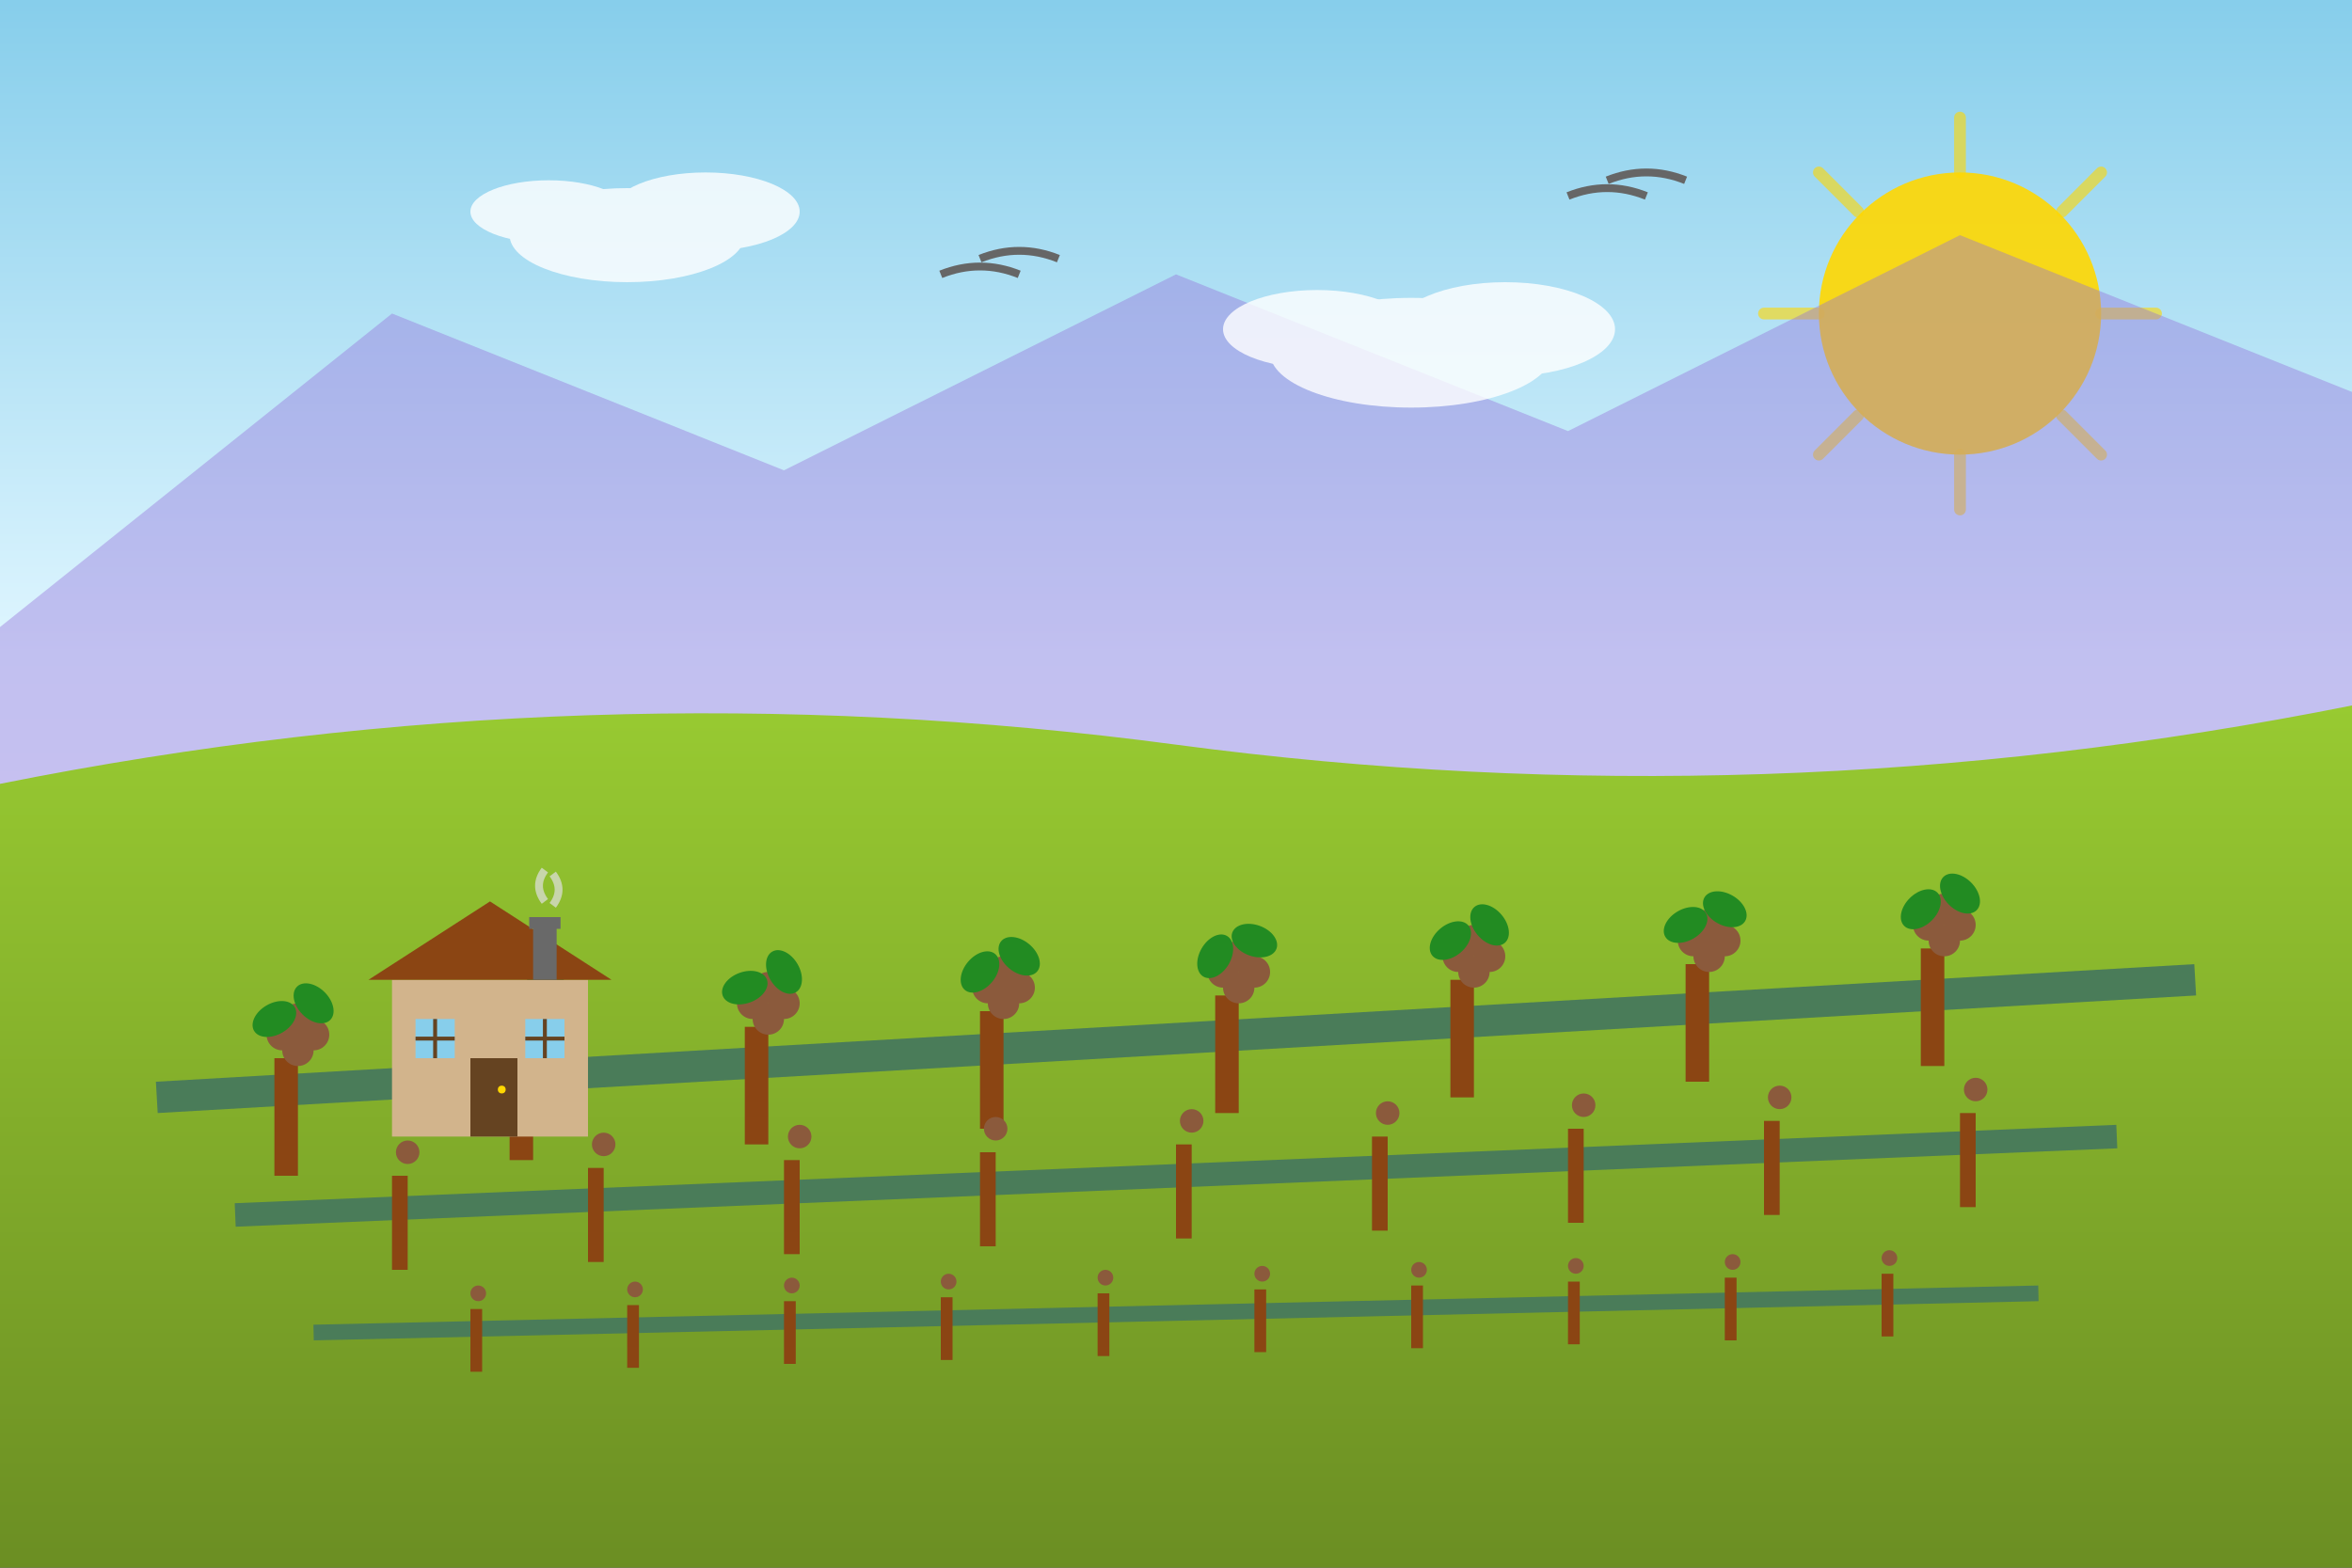 <svg xmlns="http://www.w3.org/2000/svg" width="300" height="200" viewBox="0 0 300 200">
    <rect x="0" y="0" width="300" height="200" fill="#333333" stroke="none"/>
    <!-- Sky background with gradient -->
    <defs>
        <linearGradient id="skyGradient" x1="0%" y1="0%" x2="0%" y2="100%">
            <stop offset="0%" style="stop-color:#87CEEB;stop-opacity:1" />
            <stop offset="70%" style="stop-color:#E0F6FF;stop-opacity:1" />
            <stop offset="100%" style="stop-color:#F0F8FF;stop-opacity:1" />
        </linearGradient>
        <linearGradient id="hillGradient" x1="0%" y1="0%" x2="0%" y2="100%">
            <stop offset="0%" style="stop-color:#9ACD32;stop-opacity:1" />
            <stop offset="100%" style="stop-color:#6B8E23;stop-opacity:1" />
        </linearGradient>
    </defs>
    
    <!-- Sky -->
    <rect width="300" height="120" fill="url(#skyGradient)"/>
    
    <!-- Sun -->
    <circle cx="250" cy="40" r="18" fill="#FFD700" opacity="0.9"/>
    <g stroke="#FFD700" stroke-width="1.5" stroke-linecap="round" opacity="0.6">
        <line x1="250" y1="15" x2="250" y2="22"/>
        <line x1="250" y1="58" x2="250" y2="65"/>
        <line x1="275" y1="40" x2="268" y2="40"/>
        <line x1="232" y1="40" x2="225" y2="40"/>
        <line x1="268" y1="22" x2="263" y2="27"/>
        <line x1="237" y1="53" x2="232" y2="58"/>
        <line x1="268" y1="58" x2="263" y2="53"/>
        <line x1="237" y1="27" x2="232" y2="22"/>
    </g>
    
    <!-- Distant mountains -->
    <path d="M0 80 L50 40 L100 60 L150 35 L200 55 L250 30 L300 50 L300 120 L0 120 Z" fill="#9370DB" opacity="0.4"/>
    
    <!-- Rolling hills -->
    <path d="M0 100 Q75 85 150 95 Q225 105 300 90 L300 200 L0 200 Z" fill="url(#hillGradient)"/>
    
    <!-- Vineyard rows with perspective -->
    <g>
        <!-- Row 1 (foreground) -->
        <g>
            <line x1="20" y1="140" x2="280" y2="125" stroke="#4A7C59" stroke-width="4"/>
            <g fill="#228B22">
                <!-- Vine posts -->
                <rect x="35" y="135" width="3" height="15" fill="#8B4513"/>
                <rect x="65" y="133" width="3" height="15" fill="#8B4513"/>
                <rect x="95" y="131" width="3" height="15" fill="#8B4513"/>
                <rect x="125" y="129" width="3" height="15" fill="#8B4513"/>
                <rect x="155" y="127" width="3" height="15" fill="#8B4513"/>
                <rect x="185" y="125" width="3" height="15" fill="#8B4513"/>
                <rect x="215" y="123" width="3" height="15" fill="#8B4513"/>
                <rect x="245" y="121" width="3" height="15" fill="#8B4513"/>
                
                <!-- Grape clusters -->
                <g fill="#8B5A3C">
                    <circle cx="38" cy="130" r="2"/>
                    <circle cx="40" cy="132" r="2"/>
                    <circle cx="36" cy="132" r="2"/>
                    <circle cx="38" cy="134" r="2"/>
                    
                    <circle cx="68" cy="128" r="2"/>
                    <circle cx="70" cy="130" r="2"/>
                    <circle cx="66" cy="130" r="2"/>
                    <circle cx="68" cy="132" r="2"/>
                    
                    <circle cx="98" cy="126" r="2"/>
                    <circle cx="100" cy="128" r="2"/>
                    <circle cx="96" cy="128" r="2"/>
                    <circle cx="98" cy="130" r="2"/>
                    
                    <circle cx="128" cy="124" r="2"/>
                    <circle cx="130" cy="126" r="2"/>
                    <circle cx="126" cy="126" r="2"/>
                    <circle cx="128" cy="128" r="2"/>
                    
                    <circle cx="158" cy="122" r="2"/>
                    <circle cx="160" cy="124" r="2"/>
                    <circle cx="156" cy="124" r="2"/>
                    <circle cx="158" cy="126" r="2"/>
                    
                    <circle cx="188" cy="120" r="2"/>
                    <circle cx="190" cy="122" r="2"/>
                    <circle cx="186" cy="122" r="2"/>
                    <circle cx="188" cy="124" r="2"/>
                    
                    <circle cx="218" cy="118" r="2"/>
                    <circle cx="220" cy="120" r="2"/>
                    <circle cx="216" cy="120" r="2"/>
                    <circle cx="218" cy="122" r="2"/>
                    
                    <circle cx="248" cy="116" r="2"/>
                    <circle cx="250" cy="118" r="2"/>
                    <circle cx="246" cy="118" r="2"/>
                    <circle cx="248" cy="120" r="2"/>
                </g>
                
                <!-- Leaves -->
                <g fill="#228B22">
                    <ellipse cx="40" cy="128" rx="3" ry="2" transform="rotate(45 40 128)"/>
                    <ellipse cx="35" cy="130" rx="3" ry="2" transform="rotate(-30 35 130)"/>
                    <ellipse cx="70" cy="126" rx="3" ry="2" transform="rotate(30 70 126)"/>
                    <ellipse cx="65" cy="128" rx="3" ry="2" transform="rotate(-45 65 128)"/>
                    <ellipse cx="100" cy="124" rx="3" ry="2" transform="rotate(60 100 124)"/>
                    <ellipse cx="95" cy="126" rx="3" ry="2" transform="rotate(-20 95 126)"/>
                    <ellipse cx="130" cy="122" rx="3" ry="2" transform="rotate(40 130 122)"/>
                    <ellipse cx="125" cy="124" rx="3" ry="2" transform="rotate(-50 125 124)"/>
                    <ellipse cx="160" cy="120" rx="3" ry="2" transform="rotate(20 160 120)"/>
                    <ellipse cx="155" cy="122" rx="3" ry="2" transform="rotate(-60 155 122)"/>
                    <ellipse cx="190" cy="118" rx="3" ry="2" transform="rotate(50 190 118)"/>
                    <ellipse cx="185" cy="120" rx="3" ry="2" transform="rotate(-40 185 120)"/>
                    <ellipse cx="220" cy="116" rx="3" ry="2" transform="rotate(30 220 116)"/>
                    <ellipse cx="215" cy="118" rx="3" ry="2" transform="rotate(-30 215 118)"/>
                    <ellipse cx="250" cy="114" rx="3" ry="2" transform="rotate(45 250 114)"/>
                    <ellipse cx="245" cy="116" rx="3" ry="2" transform="rotate(-45 245 116)"/>
                </g>
            </g>
        </g>
        
        <!-- Row 2 (middle) -->
        <g>
            <line x1="30" y1="155" x2="270" y2="145" stroke="#4A7C59" stroke-width="3"/>
            <g fill="#8B4513">
                <rect x="50" y="150" width="2" height="12"/>
                <rect x="75" y="149" width="2" height="12"/>
                <rect x="100" y="148" width="2" height="12"/>
                <rect x="125" y="147" width="2" height="12"/>
                <rect x="150" y="146" width="2" height="12"/>
                <rect x="175" y="145" width="2" height="12"/>
                <rect x="200" y="144" width="2" height="12"/>
                <rect x="225" y="143" width="2" height="12"/>
                <rect x="250" y="142" width="2" height="12"/>
            </g>
            
            <!-- Smaller grape clusters for perspective -->
            <g fill="#8B5A3C">
                <circle cx="52" cy="147" r="1.5"/>
                <circle cx="77" cy="146" r="1.5"/>
                <circle cx="102" cy="145" r="1.5"/>
                <circle cx="127" cy="144" r="1.5"/>
                <circle cx="152" cy="143" r="1.5"/>
                <circle cx="177" cy="142" r="1.5"/>
                <circle cx="202" cy="141" r="1.5"/>
                <circle cx="227" cy="140" r="1.5"/>
                <circle cx="252" cy="139" r="1.5"/>
            </g>
        </g>
        
        <!-- Row 3 (background) -->
        <g>
            <line x1="40" y1="170" x2="260" y2="165" stroke="#4A7C59" stroke-width="2"/>
            <g fill="#8B4513">
                <rect x="60" y="167" width="1.5" height="8"/>
                <rect x="80" y="166.5" width="1.5" height="8"/>
                <rect x="100" y="166" width="1.5" height="8"/>
                <rect x="120" y="165.5" width="1.5" height="8"/>
                <rect x="140" y="165" width="1.5" height="8"/>
                <rect x="160" y="164.5" width="1.5" height="8"/>
                <rect x="180" y="164" width="1.5" height="8"/>
                <rect x="200" y="163.5" width="1.5" height="8"/>
                <rect x="220" y="163" width="1.5" height="8"/>
                <rect x="240" y="162.5" width="1.5" height="8"/>
            </g>
            
            <!-- Even smaller grape clusters -->
            <g fill="#8B5A3C">
                <circle cx="61" cy="165" r="1"/>
                <circle cx="81" cy="164.5" r="1"/>
                <circle cx="101" cy="164" r="1"/>
                <circle cx="121" cy="163.5" r="1"/>
                <circle cx="141" cy="163" r="1"/>
                <circle cx="161" cy="162.5" r="1"/>
                <circle cx="181" cy="162" r="1"/>
                <circle cx="201" cy="161.5" r="1"/>
                <circle cx="221" cy="161" r="1"/>
                <circle cx="241" cy="160.5" r="1"/>
            </g>
        </g>
    </g>
    
    <!-- Traditional Slovenian farmhouse -->
    <g transform="translate(50, 110)">
        <!-- House base -->
        <rect x="0" y="15" width="25" height="20" fill="#D2B48C"/>
        <!-- Roof -->
        <path d="M-3 15 L12.5 5 L28 15 Z" fill="#8B4513"/>
        <!-- Door -->
        <rect x="10" y="25" width="6" height="10" fill="#654321"/>
        <circle cx="14" cy="29" r="0.5" fill="#FFD700"/>
        <!-- Windows -->
        <rect x="3" y="20" width="5" height="5" fill="#87CEEB"/>
        <rect x="17" y="20" width="5" height="5" fill="#87CEEB"/>
        <line x1="5.5" y1="20" x2="5.5" y2="25" stroke="#654321" stroke-width="0.5"/>
        <line x1="3" y1="22.5" x2="8" y2="22.5" stroke="#654321" stroke-width="0.5"/>
        <line x1="19.5" y1="20" x2="19.5" y2="25" stroke="#654321" stroke-width="0.5"/>
        <line x1="17" y1="22.5" x2="22" y2="22.5" stroke="#654321" stroke-width="0.5"/>
        <!-- Chimney -->
        <rect x="18" y="7" width="3" height="8" fill="#696969"/>
        <rect x="17.5" y="7" width="4" height="1.5" fill="#696969"/>
        <!-- Smoke -->
        <g stroke="#E0E0E0" stroke-width="1" fill="none" opacity="0.7">
            <path d="M19.5 5 Q18 3 19.5 1"/>
            <path d="M20.5 5.5 Q22 3.5 20.5 1.5"/>
        </g>
    </g>
    
    <!-- Clouds -->
    <g fill="#FFFFFF" opacity="0.8">
        <ellipse cx="80" cy="30" rx="15" ry="6"/>
        <ellipse cx="90" cy="27" rx="12" ry="5"/>
        <ellipse cx="70" cy="27" rx="10" ry="4"/>
        
        <ellipse cx="180" cy="45" rx="18" ry="7"/>
        <ellipse cx="192" cy="42" rx="14" ry="6"/>
        <ellipse cx="168" cy="42" rx="12" ry="5"/>
    </g>
    
    <!-- Birds in the sky -->
    <g stroke="#666" stroke-width="1" fill="none">
        <path d="M120 35 Q125 33 130 35"/>
        <path d="M125 33 Q130 31 135 33"/>
        
        <path d="M200 25 Q205 23 210 25"/>
        <path d="M205 23 Q210 21 215 23"/>
    </g>
</svg>
